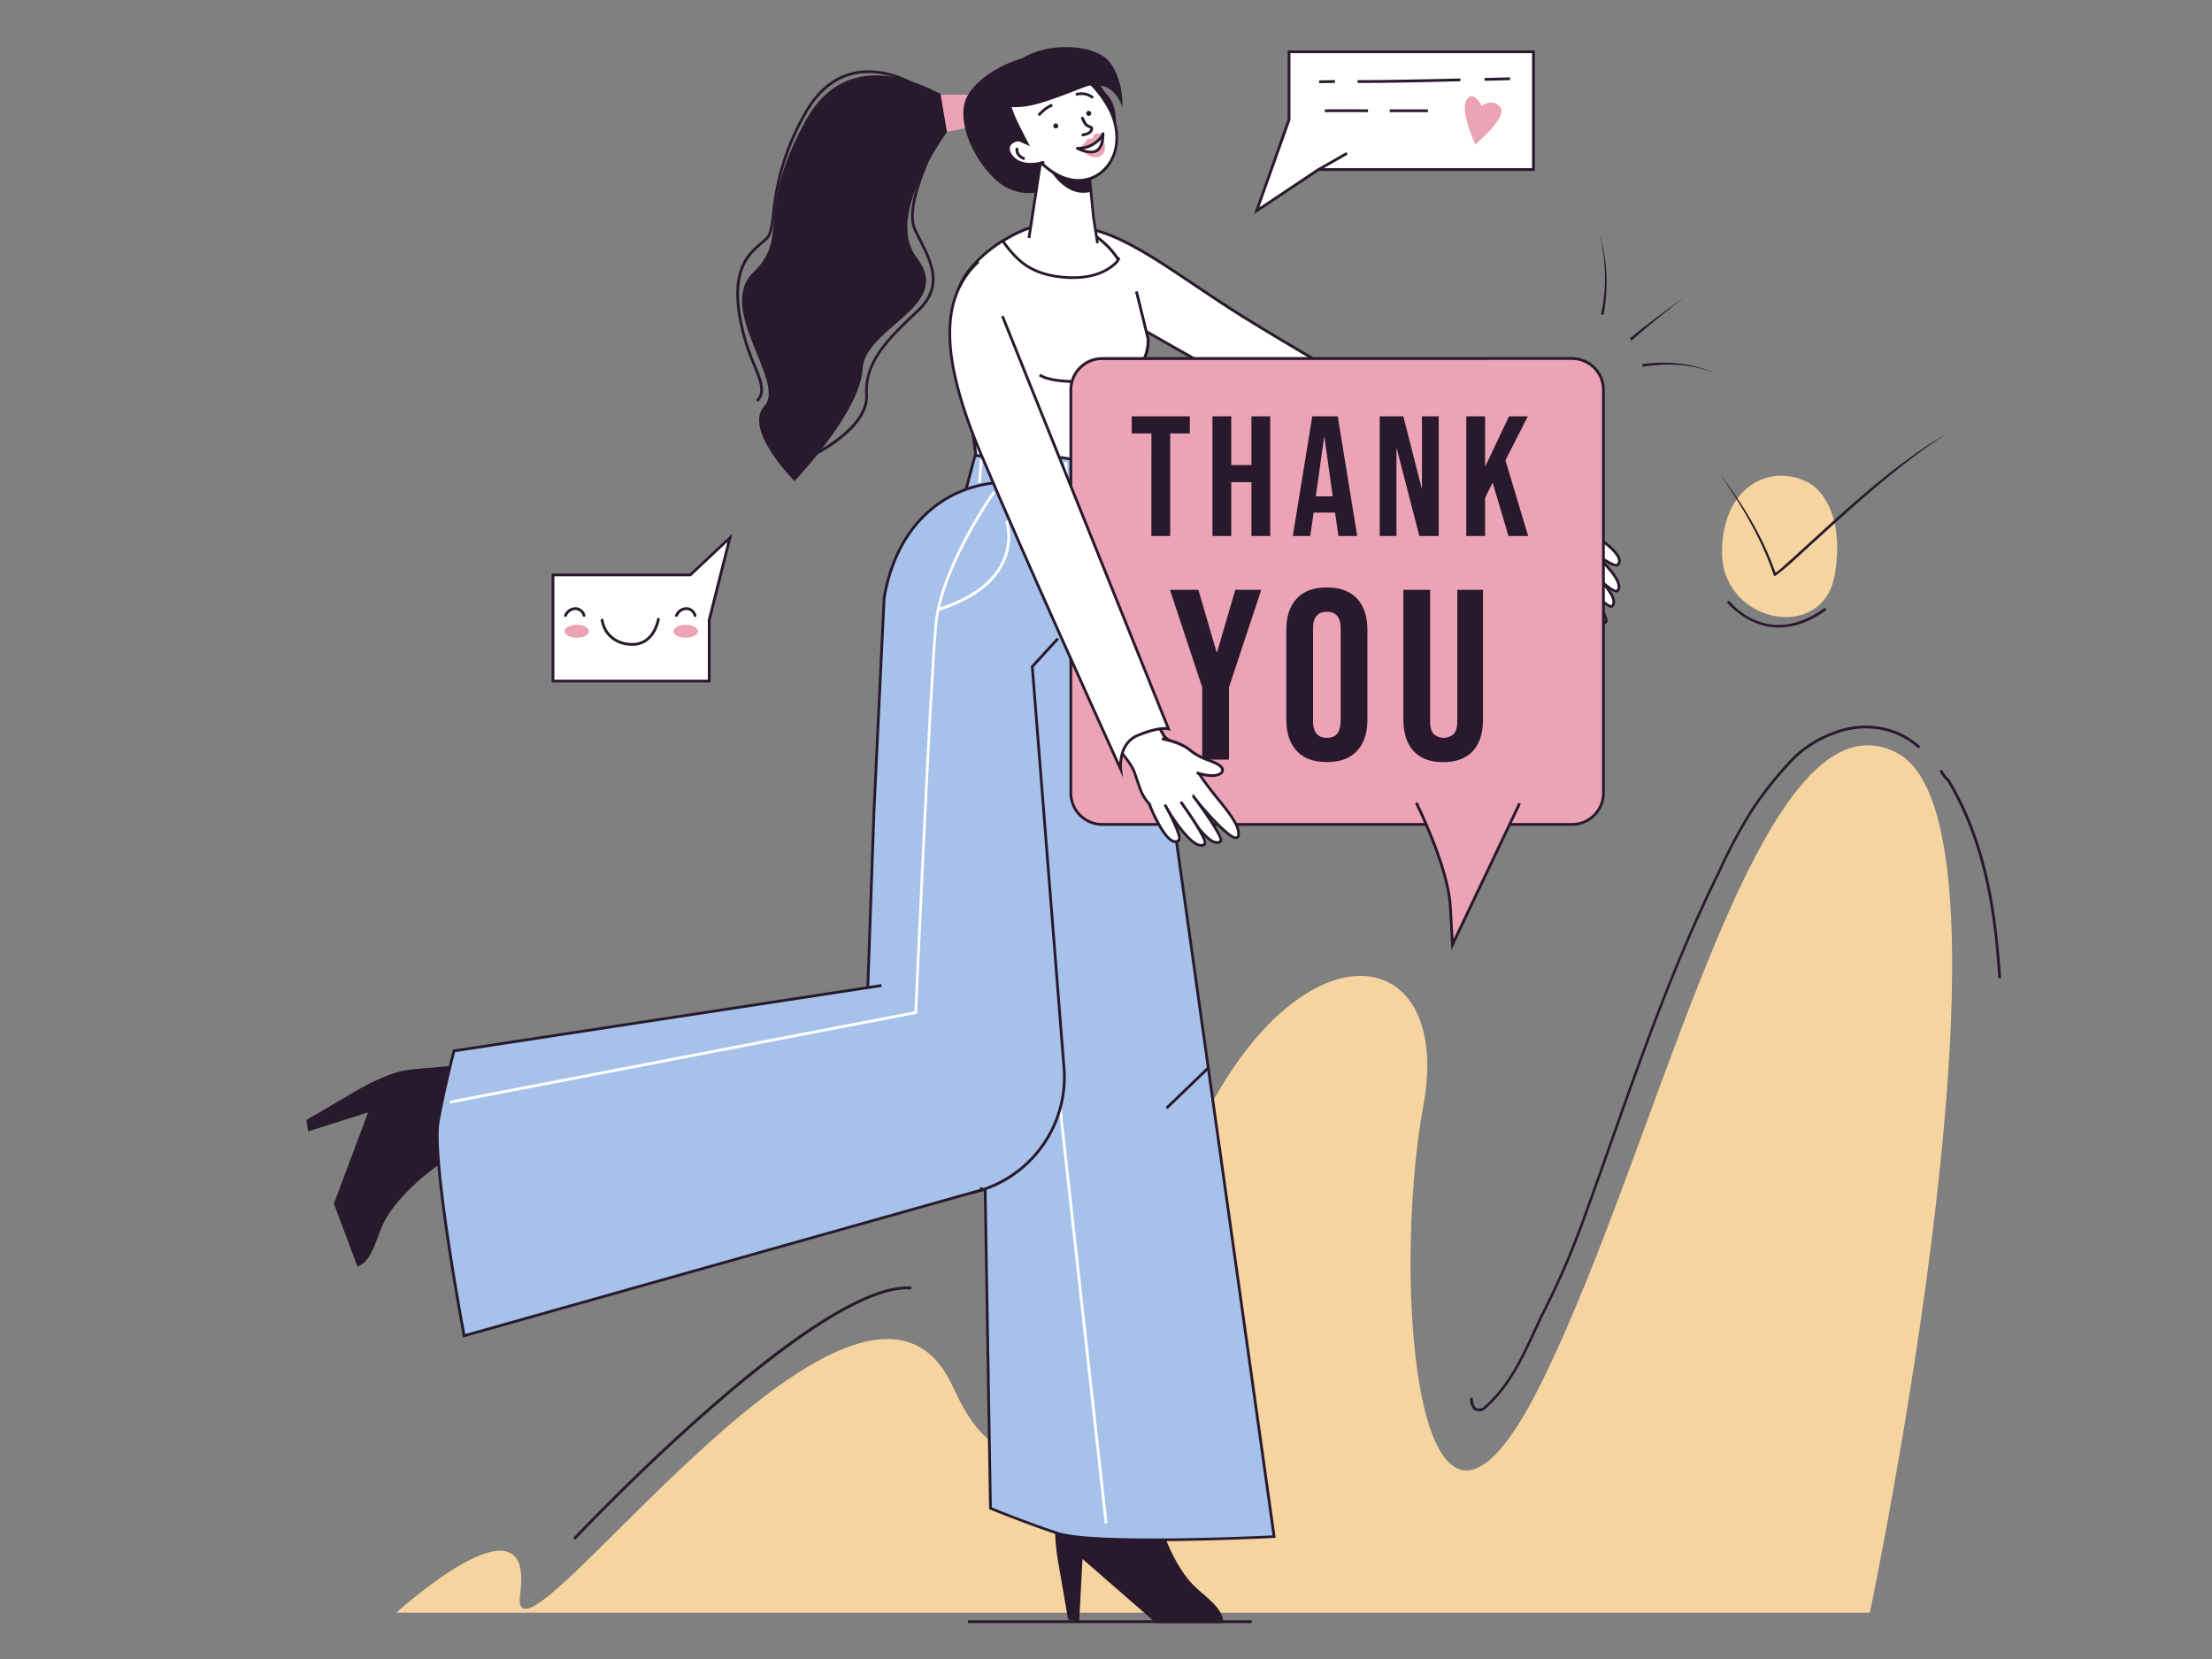 <svg xmlns="http://www.w3.org/2000/svg" width="400" height="300" fill="none" viewBox="0 0 400 300">
  <rect x="0" y="0" width="400" height="300" fill="#808080" stroke="none"/>
  <g class="Girl with thank you">
    <path fill="#F6D4A0" d="M71.655 291.63h266.47s29.97-142.55 4.86-155.5c-25.11-12.95-42.39 70.185-64.525 114.46-22.135 44.275-27-18.36-21.06-50.755 5.94-32.395-27.54-34.56-45.355 15.665-17.815 50.225-30.335 56.035-39.69 35.365-16.735-37-81 56.83-78.295 37.395 2.705-19.435-22.405 3.37-22.405 3.37Z" class="shade10"/>
    <path fill="#28192D" d="m104.03 278.435-.365-.34c.11-.12 11.095-11.785 24.04-23.155 17.415-15.295 29.905-22.795 37.11-22.28l-.035.5c-16.88-1.2-60.31 44.81-60.75 45.275Zm257.335-101.53c-.795-11.775-2.465-24.245-9.255-35.67a5.754 5.754 0 0 1-1.39-1.84l.465-.195c.314.65.756 1.23 1.3 1.705l.04.045c6.86 11.525 8.54 24.075 9.335 35.92l-.495.035Zm-93.8 78.3a2.384 2.384 0 0 1-1-.23l-.065-.045a2.866 2.866 0 0 1-.65-1.83c0-.105 0-.215-.04-.315l.5-.065c0 .105 0 .215.035.325.003.54.178 1.066.5 1.5a1.448 1.448 0 0 0 1.265.03c4.5-3.81 6.91-9.065 9.26-14.145.416-.907.838-1.808 1.265-2.705a148.827 148.827 0 0 0 7.655-17.685c1.61-4.445 3.2-8.945 4.735-13.295 5.73-16.235 11.655-33.03 19.595-49.12a95.092 95.092 0 0 1 6.095-11.395 67.48 67.48 0 0 1 7.7-9.555 21.298 21.298 0 0 1 6.97-4.29c5.565-2.225 11.66-1.235 15.88 2.6l-.335.37c-4.08-3.705-9.97-4.665-15.37-2.5a20.707 20.707 0 0 0-6.805 4.185 67.158 67.158 0 0 0-7.665 9.46 93.48 93.48 0 0 0-6.055 11.33c-7.935 16.07-13.59 32.1-19.58 49.075a1711.98 1711.98 0 0 1-4.735 13.295 148.497 148.497 0 0 1-7.68 17.735c-.425.89-.84 1.795-1.255 2.695-2.375 5.13-4.83 10.435-9.38 14.305a1.192 1.192 0 0 1-.84.27ZM226.35 293h-51.295v.5h51.295v-.5Zm95.34-179.535c-5.8 0-9.36-4.5-9.41-4.55l.395-.305c.28.36 7 8.8 17.295 1.3l.295.405c-3.205 2.33-6.095 3.15-8.575 3.15Z" class="shade90"/>
    <path fill="#fff" d="m263.57 87.88 10.86 8.82a24.337 24.337 0 0 0 5.57 7.15c3.8 3.38 7.5 9 10 8.81 2.5-.19-5.58-9-5.58-9s.32.05 3.695-3.755c.275-.305.195-.95-.03-1.67a7.72 7.72 0 0 0-3.665-4.41c-.915-.5-1.94-1.06-2.7-1.455-1.735-.895-4.06-3.915-4.06-3.915l-11-6.5-3.09 5.925Z" class="shade0"/>
    <path fill="#28192D" d="M289.86 112.915c-1.735 0-3.82-2.295-6.225-4.94a53 53 0 0 0-3.825-3.935 24.99 24.99 0 0 1-5.58-7.18l-11-8.91 3.29-6.365 11.29 6.7c.025.025 2.31 3 4 3.845.64.33 1.55.82 2.705 1.46 1.803.97 3.16 2.6 3.785 4.55.295.94.285 1.565 0 1.915-2.115 2.38-3.06 3.29-3.5 3.635 1.45 1.615 6.445 7.34 5.85 8.805a.659.659 0 0 1-.635.415l-.155.005Zm-25.97-25.1 10.745 8.73v.05a24.464 24.464 0 0 0 5.5 7.07A51.783 51.783 0 0 1 284 107.64c2.28 2.5 4.455 4.89 5.955 4.77.17 0 .195-.075.205-.1.37-.92-3.26-5.525-5.955-8.5l-.475-.525.625.1c.165-.105.9-.68 3.545-3.66.08-.09.235-.415-.085-1.43a7.411 7.411 0 0 0-3.55-4.265 118.222 118.222 0 0 0-2.685-1.45c-1.68-.87-3.825-3.575-4.115-3.95l-10.725-6.34-2.85 5.525Z" class="shade90"/>
    <path fill="#fff" d="M284.125 103.435s6.65 6.895 7.39 6.175c1.91-1.87-5.77-8-5.77-8" class="shade0"/>
    <path fill="#28192D" d="M291.36 109.915c-1.28 0-6.39-5.255-7.405-6.305l.36-.345c2.935 3.045 6.5 6.285 7.065 6.15a.852.852 0 0 0 .164-.292.855.855 0 0 0 .036-.333c-.115-2.275-5.92-6.93-6-7l.31-.39c.245.195 6.04 4.85 6.165 7.345a1.286 1.286 0 0 1-.375 1.03.499.499 0 0 1-.32.14Z" class="shade90"/>
    <path fill="#fff" d="M285.555 101.4s6.18 6.18 6.915 5.46c1.915-1.87-5.74-8.12-5.74-8.12" class="shade0"/>
    <path fill="#28192D" d="M292.355 107.14c-.715 0-2.545-1.13-7-5.565l.355-.355c2.73 2.735 6 5.595 6.59 5.445a.819.819 0 0 0 .21-.63c-.105-2.295-5.895-7.055-5.955-7.105l.315-.385c.245.2 6.025 4.95 6.14 7.465a1.294 1.294 0 0 1-.385 1.03.382.382 0 0 1-.27.1Z" class="shade90"/>
    <path fill="#fff" d="M286.5 98.65s5.28 4.205 6 3.5c1.915-1.87-5.64-6.245-5.64-6.245" class="shade0"/>
    <path fill="#28192D" d="M292.305 102.44c-.685 0-2.275-.665-5.95-3.595l.315-.39c2.665 2.12 5.31 3.755 5.685 3.5a.722.722 0 0 0 .225-.65c-.2-1.615-4.27-4.3-5.82-5.2l.255-.435c.235.14 5.79 3.38 6.06 5.575.03.195.011.395-.055.581a1.204 1.204 0 0 1-.32.489.539.539 0 0 1-.395.125Z" class="shade90"/>
    <path fill="#fff" d="M188.96 43.11c8.395-6.575 21.25 5.095 35.64 14.04 19.405 12.065 56.815 32.6 56.815 32.6s-4.415-1.25-6.47 2.045c-2.31 3.725-2.085 5.36-2.085 5.36l-68.36-38.79" class="shade0"/>
    <path fill="#28192D" d="m273.17 97.615-.43-.245-68.38-38.79.25-.435 68 38.585c.07-.735.44-2.37 2.115-5.07 1.37-2.215 3.8-2.46 5.34-2.36-6.605-3.64-38.385-21.23-55.61-31.94-2.845-1.77-5.64-3.65-8.34-5.465-10.955-7.375-20.42-13.75-27-8.585l-.31-.395c6.88-5.39 16.5 1.08 27.6 8.565 2.695 1.815 5.5 3.69 8.325 5.46 19.18 11.92 56.43 32.385 56.805 32.59l1.88 1.035-2.07-.565c-.04 0-4.28-1.14-6.185 1.935-2.215 3.57-2.05 5.18-2.05 5.195l.06.485Z" class="shade90"/>
    <path fill="#fff" d="M202.69 47.725a14.75 14.75 0 0 0-9.79-7.225h-.125c-7.43-1.53-19.84 7.43-19.64 13.625.2 6.195 4.76 38.375 4.76 38.375l20.345-1.14 4.035-21.95s5.535-2.25 5.345-8.15" class="shade0"/>
    <path fill="#28192D" d="m177.68 92.75-.035-.23c-.045-.32-4.56-32.285-4.76-38.42-.08-2.54 1.84-5.65 5.275-8.545 3.97-3.34 10.05-6.29 14.665-5.335h.125a14.988 14.988 0 0 1 9.955 7.38l-.435.245a14.498 14.498 0 0 0-9.625-7.11h-.12c-4.46-.92-10.365 1.965-14.245 5.23-3.265 2.75-5.17 5.795-5.095 8.145.19 5.835 4.315 35.24 4.725 38.135l19.92-1.115 4-21.89.13-.055c.055 0 5.375-2.255 5.19-7.905h.5c.18 5.5-4.53 7.935-5.375 8.325l-4.045 22h-.195L177.68 92.75Z" class="shade90"/>
    <path fill="#fff" d="M202.425 46.605c-.135.145-.4.71-.545.855-2.375 2.325-5.73 2.91-8.94 2.725-3.21-.185-6.3-1-8.705-3.215a18.709 18.709 0 0 1-2.895-3.415c-4.6 2.875-8.315 7.125-8.205 10.535.2 6.195 4.76 38.395 4.76 38.395l20.345-1.14 4.035-21.95s5.535-2.25 5.345-8.15l-2.1-8.55" class="shade0"/>
    <path fill="#28192D" d="m177.68 92.75-.035-.23c-.045-.32-4.56-32.285-4.76-38.42-.12-3.765 4.095-8.115 8.325-10.76l.205-.125.135.2a18.156 18.156 0 0 0 2.855 3.37c2.085 1.905 4.885 2.935 8.55 3.15 3.785.215 6.725-.675 8.75-2.655.095-.127.18-.26.255-.4.08-.157.173-.306.28-.445l.37.335c-.08.114-.154.232-.22.355a2.653 2.653 0 0 1-.335.5c-2.13 2.08-5.2 3-9.125 2.795-3.79-.22-6.69-1.295-8.865-3.28a18.478 18.478 0 0 1-2.795-3.26c-4.82 3.07-8 7.145-7.885 10.19.19 5.835 4.315 35.24 4.725 38.135l19.92-1.115 4-21.89.13-.055c.055 0 5.36-2.245 5.19-7.88l-2.095-8.5.5-.12 2.11 8.605c.18 5.5-4.53 7.935-5.375 8.325l-4.045 22h-.195l-20.57 1.175Z" class="shade90"/>
    <path fill="#A6C2EA" d="m173.84 91.71 2.5-9.315s6.545.27 11.81.135c5.265-.135 11.135 1.89 11.135 1.89l1.69 6.75" class="shade50"/>
    <path fill="#28192D" d="m174.085 91.77-.5-.125 2.55-9.5h.2c.065 0 6.595.265 11.795.135s11.165 1.88 11.225 1.9l.125.045 1.72 6.88-.5.125-1.65-6.62c-.885-.29-6.19-1.965-10.925-1.83s-10.5-.085-11.625-.13l-2.415 9.12Zm.295-72.065S155.115 4.76 145.72 21.75c-9.395 16.99-2.7 20.895-9.5 27.5s5.97 19.9 2.025 24.135C134.3 77.62 143.67 87 143.67 87s11.88-12.5 12.3-20.215c.42-7.715 16.63-11.335 9.835-20.16-6.795-8.825 8.575-26.92 8.575-26.92Z" class="shade90"/>
    <path fill="#ECA3B5" d="M175.28 17.105a5.335 5.335 0 0 0-.63 3.24c.27 1.755.5 2.74.5 2.74l-3.915.72s-.675-3.91-.9-5.305l-.225-1.395h5.17Z" class="shade40"/>
    <path fill="#28192D" d="m193.145 292.845 2 .405.605-11.34 13.3 11.59h12.175l-.075-.605c-.29-2.435-3.93-4.71-5.595-6.5-3.17-3.415-5.72-9.58-6.82-14.81-1.62-7.69-14.575-9.715-14.575-9.715s-2.275 7.195-3.085 10.84c-.81 3.645.25 9.61.25 9.61l1.82 10.525ZM55.4 202.54l.33 2.04 10.83-3.42-6.185 16.5 4.28 11.395.54-.285c2.18-1.13 3.03-5.33 4.125-7.525 2.08-4.17 6.955-8.72 11.465-11.59 6.635-4.22 3.97-17.065 3.97-17.065s-7.535.405-11.235.93c-3.7.525-8.905 3.61-8.905 3.61l-9.215 5.41Z" class="shade90"/>
    <path fill="#A6C2EA" d="M199.97 88.87c4.445 7.95 6.6 15.5 7.335 24.595L230.4 277.86s-32.4 1.64-39.235-.635c-6.835-2.275-12.06-4.5-12.06-4.5l-2.5-150.295 5.945-34.095" class="shade50"/>
    <path fill="#28192D" d="M208.415 278.695c-7.39 0-14.5-.28-17.325-1.23-6.78-2.265-12.03-4.5-12.08-4.5l-.15-.065v-.16l-2.5-150.3 5.95-34.14.5.085-5.955 34.115 2.5 150.085c.9.38 5.77 2.385 11.89 4.43 6.395 2.14 35.72.785 38.87.635L207.06 113.5c-.75-9.25-3-16.805-7.31-24.5l.44-.245c4.34 7.765 6.61 15.38 7.365 24.695L230.69 278.1h-.275c-.77.05-11.68.595-22 .595Z" class="shade90"/>
    <path fill="#fff" d="m184.074 129.217-.497.055 16.192 146.196.497-.055-16.192-146.196Z" class="shade0"/>
    <path fill="#A6C2EA" d="m191.325 115.465-4.66 5.065 5.69 71.93a21.461 21.461 0 0 1-12.611 21.892 21.451 21.451 0 0 1-8.744 1.853c-5.13 0-10.265-.013-15.405-.04l2.44-69.5 1.825-38.5c1.875-11.265 8.8-19.605 19.975-20.85l19.705 1.15" class="shade50"/>
    <path fill="#28192D" d="M171.025 216.455c-5.13 0-10.265-.013-15.405-.04h-.26v-.26l2.435-69.5 1.83-38.5c2-12.03 9.55-19.9 20.195-21.09l19.75 1.15-.03.5-19.705-1.145c-10.37 1.16-17.755 8.875-19.71 20.64l-1.83 38.45-2.425 69.255c5.057.023 10.105.037 15.145.04a21.205 21.205 0 0 0 15.771-7.029 21.202 21.202 0 0 0 5.319-16.426l-5.695-72.06 4.73-5.145.365.34-4.58 5 5.68 71.825a21.7 21.7 0 0 1-12.746 22.12 21.718 21.718 0 0 1-8.834 1.88v-.005Z" class="shade90"/>
    <path fill="#A6C2EA" d="m159.395 178.205-77.29 11.83s-1.5 5.46-2.83 12.555 4.66 38.96 4.66 38.96l93.565-26.375-.065-.47" class="shade50"/>
    <path fill="#28192D" d="m83.74 241.865-.05-.265c-.245-1.305-6-32-4.66-39.055 1.34-7.055 2.82-12.5 2.835-12.58l.04-.155.16-.025 77.29-11.825.075.5-77.125 11.795c-.255.945-1.585 6.04-2.785 12.38-1.255 6.625 4.035 35.5 4.61 38.6L177.21 215l-.035-.255.5-.07.095.69-.21.055-93.82 26.445ZM197.8 10.58a9.335 9.335 0 0 0 2.465 6.615c2.815 3.145.91 9.785.91 9.785L189.97 14.195" class="shade90"/>
    <path fill="#28192D" d="M190.185 33.865a8.639 8.639 0 0 1-7.55.35c-4.28-1.74-9.6-10.03-8.195-15.59 1.405-5.56 13.56-10.8 16.635-7.585 3.075 3.215-.89 22.825-.89 22.825Z" class="shade90"/>
    <path fill="#fff" d="M198.5 44c0-.035-.745-4.74-.745-4.77l-1-10.475-8.1-2.305-2.545 16.605" class="shade0"/>
    <path fill="#28192D" d="M198.23 44c0-.075-.19-1.225-.355-2.245-.395-2.5-.395-2.5-.395-2.565l-1-10.27-7.66-2.18-2.5 16.325-.5-.075 2.585-16.885 8.54 2.43 1 10.65c0 .08.21 1.36.39 2.5.36 2.265.36 2.265.355 2.3h-.5.25l-.21.015Z" class="shade90"/>
    <path fill="#28192D" d="m188.635 26.44-.075 2.06c2 4.065 5 7.165 8.74 6.18l-.565-5.94-8.1-2.3Z" class="shade90"/>
    <path fill="#fff" d="M182.7 14.375c2.31-3.35 6.845-4.235 10.5-2.285 2.245 1.205 4.83 3.305 7.07 6.97 5.315 8.685-2.69 18.075-11 11.245-6.41-5.23-9.82-11.215-6.57-15.93Z" class="shade0"/>
    <path fill="#28192D" d="M195 32.905c-1.775 0-3.8-.675-5.91-2.405-7.24-5.93-9.64-11.855-6.59-16.265 2.345-3.4 7-4.415 10.8-2.365a19.062 19.062 0 0 1 7.165 7.055c2.265 3.71 2.65 9.13-1 12.305A6.775 6.775 0 0 1 195 32.905ZM182.905 14.5c-2.875 4.165-.5 9.85 6.5 15.595 4 3.295 7.67 2.545 9.745.74 3.44-3 3.055-8.14.895-11.665a18.569 18.569 0 0 0-6.97-6.88c-3.59-1.93-7.955-1-10.155 2.21h-.015Z" class="shade90"/>
    <path fill="#ECA3B5" d="M195.235 26.895a18.48 18.48 0 0 1 1.5-1.755c.265-.12.56-.155.845-.1.084-.263.203-.514.355-.745.22-.3 1.415-.05 1.415-.05s.76 2.16.29 3.275c-.47 1.115-2.41 1.535-4.405-.625Z" class="shade40"/>
    <path fill="#fff" d="m188.595 29.37-.105.03Z" class="shade0"/>
    <path fill="#28192D" d="M188.5 29.65a.25.25 0 0 1-.24-.175c-.01-.032-.013-.065-.01-.098a.24.24 0 0 1 .093-.168.242.242 0 0 1 .087-.044l.095-.03a.252.252 0 0 1 .291.055.245.245 0 0 1 .066.194.251.251 0 0 1-.101.178.254.254 0 0 1-.096.043l-.115.035a.18.18 0 0 1-.07.01Z" class="shade90"/>
    <path fill="#fff" d="M188.5 29.4c-.615.185-3.725 1-5.5-1-1.945-2.215.88-3.915 2.465-2.56" class="shade0"/>
    <path fill="#28192D" d="M186.355 29.96a4.541 4.541 0 0 1-3.53-1.415c-1.05-1.19-.805-2.245-.225-2.83a2.271 2.271 0 0 1 3.04-.085l-.325.38a1.758 1.758 0 0 0-2.36.055c-.545.555-.455 1.355.245 2.15 1.65 1.88 4.635 1.12 5.215.95l.145.5c-.717.2-1.46.3-2.205.295Z" class="shade90"/>
    <path fill="#fff" d="M183.95 26.77s-.5 1.22 1.34 1.97Z" class="shade0"/>
    <path fill="#28192D" d="M185.195 28.97c-2.045-.83-1.5-2.28-1.475-2.295l.465.19-.235-.095.235.09c0 .04-.365 1 1.2 1.645l-.19.465ZM183 24.965l3.25 1.465s-2.425-4.545-2.955-6.045l-.53-1.5a37.333 37.333 0 0 0 4.735-5.34c2.5-3.39 4.18-2.535 4.18-2.535s-1.69-.44-2.715-.715c-1.025-.275-5.38 2.37-5.38 2.37l-3.16 3.56-.37 2.275 2.735 6.24" class="shade90"/>
    <path fill="#fff" d="M195.635 21.195c.105.185.635 1.255.715 1.325.785.62 1.3.34 1 1.08-.215.5-1.045.755-1.705.82" class="shade0"/>
    <path fill="#28192D" d="m195.65 24.67-.05-.5c.61-.065 1.34-.305 1.5-.675a.628.628 0 0 0 .075-.25l-.205-.09c-.279-.11-.54-.26-.775-.445a4.465 4.465 0 0 1-.6-1.055l-.175-.345.435-.245.185.36c.14.27.425.835.5.92.195.146.409.265.635.355.2.085.39.165.47.37a.825.825 0 0 1-.08.625c-.265.6-1.16.895-1.915.975Zm-16.59-6.8s2.295 3 9.81.54c7.515-2.46 8.1-3.645 10.755-2.79 2.655.855 3.33 3.88 3.33 3.88s.36-4.545-2.16-8.1c-2.52-3.555-11.835-4-16.65-.36-4.815 3.64-5.085 6.83-5.085 6.83Zm11.86 5.35a.45.45 0 1 0 0-.9.45.45 0 0 0 0 .9Zm5.96-2.27a.45.45 0 1 0 0-.9.45.45 0 0 0 0 .9Z" class="shade90"/>
    <path fill="#fff" d="M194.83 26.82a5.5 5.5 0 0 0 2.97-.82c1.42-.945 1.645-1.8 1.645-1.8s.09 2.385-1.195 3.06c-1.285.675-3.42-.44-3.42-.44Z" class="shade0"/>
    <path fill="#28192D" d="M197.265 27.735a6.385 6.385 0 0 1-2.55-.69.254.254 0 0 1-.031-.427.241.241 0 0 1 .161-.043 5.308 5.308 0 0 0 2.82-.77c1.3-.87 1.535-1.65 1.54-1.66a.257.257 0 0 1 .094-.168.252.252 0 0 1 .406.228c0 .1.08 2.55-1.325 3.29-.347.17-.73.252-1.115.24Zm-1.36-.735c.685.225 1.595.4 2.23.06s.89-1.175 1-1.855a5.752 5.752 0 0 1-1.185 1 5.21 5.21 0 0 1-2.045.795Z" class="shade90"/>
    <path fill="#fff" d="M195.91 68.96s-5.6.34-7.895-1.145Z" class="shade0"/>
    <path fill="#28192D" d="M194.5 69.245c-1.845 0-5-.165-6.635-1.22l.27-.42c2.2 1.42 7.695 1.11 7.745 1.105l.035.5c-.06.005-.605.035-1.415.035Z" class="shade90"/>
    <path fill="#fff" d="m169.55 110.53-.145-.5c5.865-1.81 9.77-4.57 11.61-8.21a10.444 10.444 0 0 0 .755-7.55l.475-.17a10.806 10.806 0 0 1-.78 7.935c-1.9 3.79-5.91 6.64-11.915 8.495Z" class="shade0"/>
    <path fill="#fff" d="m81.42 199.54-.095-.5 84.04-16.16c.17-3.795 2.665-59.965 3.64-70.08 1-10.5 10.475-23.88 10.575-24l.405.29c-.095.135-9.5 13.43-10.5 23.77s-3.615 69.655-3.645 70.25v.2l-.195.035L81.42 199.54Z" class="shade0"/>
    <path fill="#28192D" d="m147.63 82.255-.225-.445c.095-.045 9.39-4.765 9.045-10.38-.36-5.85 3.61-10.04 9.255-15.32 4.62-4.315 2.595-8.34.455-12.6a64.653 64.653 0 0 1-.96-1.96c-2.275-4.915 4.66-17.595 4.96-18.135l.435.245c-.07.13-7.11 13-4.94 17.68.3.65.63 1.31.95 1.945 2.13 4.24 4.335 8.62-.555 13.195-5.725 5.345-9.45 9.27-9.105 14.92.37 5.945-8.92 10.66-9.315 10.855Zm-10.55-9.585-.36-.35c1.385-1.435.675-3.19-.5-6.095a38.785 38.785 0 0 1-2.81-9.625c-1.195-8.29 1.88-10.91 4.12-12.825.325-.275.635-.54.905-.8.73-.7.91-2.175 1.18-4.41a44.89 44.89 0 0 1 5.795-18.21c2.19-3.91 5.06-6.355 8.54-7.255 5.74-1.5 11.195 1.82 11.25 1.855l-.265.425c-.05-.03-5.33-3.235-10.865-1.795-3.34.87-6.105 3.23-8.225 7a44.42 44.42 0 0 0-5.73 18.025c-.285 2.34-.5 3.89-1.335 4.71-.28.275-.595.54-.925.82-2.155 1.86-5.105 4.36-3.95 12.39a38.159 38.159 0 0 0 2.78 9.5c1.21 2.995 2.01 4.97.395 6.64Z" class="shade90"/>
    <path fill="#fff" d="m177.216 83.026-.361 4.275.499.042.36-4.275-.498-.042Zm3.174-.091h-.5v4.005h.5v-4.005Zm2.68-.045h-.5v4.115h.5V82.89Zm2.806.058-.198 4.23.499.024.199-4.23-.5-.024Zm3.311-.015-.498.053.473 4.455.497-.053-.472-4.455Zm3.75.582-.499.037.293 3.959.498-.037-.292-3.959Zm3.34.338-.5.025.203 4.005.5-.025-.203-4.005Zm2.652.687-.495.066.45 3.395.495-.066-.45-3.395Z" class="shade0"/>
    <path fill="#ECA3B5" d="M284.275 64.845h-84.96a5.67 5.67 0 0 0-5.67 5.67v72.895a5.67 5.67 0 0 0 5.67 5.67h84.96a5.67 5.67 0 0 0 5.67-5.67V70.515a5.67 5.67 0 0 0-5.67-5.67Z" class="shade40"/>
    <path fill="#28192D" d="M208.215 78.38h-3.555v-3.09h10.5v3.09h-3.555v18.545h-3.4l.01-18.545Zm11.035-3.09h3.4v8.81h3.65v-8.81h3.395v21.635H226.3V87.19h-3.65v9.735h-3.4V75.29Zm18.05 0h4.605l3.525 21.635h-3.4l-.62-4.295v.06h-3.86l-.62 4.235h-3.15l3.52-21.635Zm3.7 14.465-1.5-10.695h-.06l-1.5 10.695H241Zm8.5-14.465h4.265l3.31 12.95h.06V75.29h3.03v21.635h-3.5l-4.08-15.795h-.06v15.795H249.5V75.29Zm15.65 0h3.4v9.115l4.33-9.115h3.395l-4.045 7.945 4.11 13.69h-3.555l-2.875-9.645-1.36 2.755v6.89h-3.4V75.29Zm-47.75 49.005-5.835-17.64h5.135l3.3 11.275h.09l3.29-11.275h4.695l-5.835 17.64v13.075h-4.84v-13.075Zm17.1 11.5c-1.26-1.35-1.89-3.252-1.89-5.705v-16.15c0-2.46.63-4.362 1.89-5.705 1.26-1.343 3.074-2.01 5.44-2 2.37 0 4.184.667 5.44 2 1.257 1.333 1.887 3.235 1.89 5.705v16.15c0 2.453-.63 4.355-1.89 5.705-1.26 1.35-3.073 2.017-5.44 2-2.386.01-4.2-.657-5.44-2Zm7.94-5.4V113.63c0-2-.833-3-2.5-3-1.67 0-2.5 1-2.5 3v16.765c0 2 .83 3.03 2.5 3.03s2.475-1.01 2.475-3.03h.025Zm13.185 5.42c-1.23-1.334-1.845-3.242-1.845-5.725v-23.435h4.83v23.785c0 1.05.21 1.815.635 2.28a2.701 2.701 0 0 0 3.64 0c.425-.465.64-1.23.64-2.28v-23.785h4.65v23.435c0 2.483-.615 4.391-1.845 5.725-1.23 1.333-3.013 2-5.35 2-2.345-.005-4.125-.67-5.355-2Z" class="shade90"/>
    <path fill="#28192D" d="M284.275 149.33h-84.96a5.931 5.931 0 0 1-5.92-5.92V70.5a5.923 5.923 0 0 1 5.92-5.92h84.96a5.93 5.93 0 0 1 5.925 5.92v72.91a5.935 5.935 0 0 1-5.925 5.92Zm-84.96-84.235a5.423 5.423 0 0 0-5.42 5.405v72.91a5.427 5.427 0 0 0 5.42 5.42h84.96a5.428 5.428 0 0 0 5.425-5.42V70.5a5.432 5.432 0 0 0-5.425-5.42l-84.96.015Z" class="shade90"/>
    <path fill="#fff" d="m203.595 121.165 7 12.105a24.344 24.344 0 0 1 6.19 6.59c2.74 4.285 7.7 8.815 7.135 11.26-.565 2.445-8.035-6.925-8.035-6.925s0 .325-4.285 3.065c-.345.22-.97.045-1.645-.29a7.722 7.722 0 0 1-3.78-4.315c-.355-1-.75-2.08-1-2.89-.615-1.855-3.235-4.625-3.235-4.625l-4.7-11.87 6.355-2.105Z" class="shade0"/>
    <path fill="#28192D" d="M223.53 151.755c-1.68 0-6.31-5.54-7.64-7.175-.41.385-1.455 1.175-4.14 2.89-.395.25-1 .16-1.895-.28a7.892 7.892 0 0 1-3.9-4.45c-.445-1.225-.79-2.2-1-2.895-.59-1.785-3.15-4.5-3.175-4.53l-.05-.08-4.8-12.12 6.8-2.25 7.085 12.23A25.07 25.07 0 0 1 217 139.73a53.079 53.079 0 0 0 3.285 4.395c2.295 2.86 4.275 5.33 3.88 7.05a.667.667 0 0 1-.635.58Zm-7.88-8.255.445.55c2.5 3.125 6.5 7.415 7.465 7.21.03 0 .095 0 .13-.19.345-1.5-1.66-4-3.78-6.62a54.036 54.036 0 0 1-3.32-4.445 24.405 24.405 0 0 0-6.12-6.5l-.08-.08-6.89-11.96-5.91 1.96L202.155 135c.325.345 2.66 2.885 3.255 4.68.23.69.57 1.66 1 2.885a7.414 7.414 0 0 0 3.655 4.175c.955.47 1.295.37 1.4.305 3.355-2.145 4.04-2.78 4.17-2.93l.015-.615Z" class="shade90"/>
    <path fill="#fff" d="M215.74 143.9s5.77 7.645 4.945 8.26c-2.15 1.6-7-6.95-7-6.95" class="shade0"/>
    <path fill="#28192D" d="M220.08 152.61c-.11 0-.219-.012-.325-.035-2.445-.5-6.13-6.965-6.285-7.24l.435-.245c.035.065 3.73 6.525 5.955 7a.8.8 0 0 0 .675-.125c.175-.545-2.45-4.535-5-7.91l.4-.305c.875 1.165 5.25 7.035 5.07 8.305a.472.472 0 0 1-.175.31c-.217.161-.48.247-.75.245Z" class="shade90"/>
    <path fill="#fff" d="M213.5 145s5.14 7.07 4.315 7.69c-2.15 1.595-7.125-6.945-7.125-6.945" class="shade0"/>
    <path fill="#28192D" d="M217.21 153.125c-.105 0-.211-.01-.315-.03-2.47-.5-6.255-6.955-6.415-7.23l.43-.255c.04.065 3.83 6.535 6.085 7a.81.81 0 0 0 .675-.13c.215-.5-2.095-4.215-4.365-7.34l.405-.29c4.365 6 4.725 7.685 4.255 8.035a1.225 1.225 0 0 1-.755.24Z" class="shade90"/>
    <path fill="#fff" d="M210.64 145.5s3.33 5.87 2.5 6.5c-2.145 1.6-5.29-6.545-5.29-6.545" class="shade0"/>
    <path fill="#28192D" d="M212.545 152.45a1.44 1.44 0 0 1-.375-.055c-2.12-.615-4.455-6.605-4.555-6.86l.47-.18c.645 1.67 2.66 6.105 4.225 6.56a.706.706 0 0 0 .68-.125c.315-.315-.885-3.195-2.565-6.16l.435-.245c3 5.27 2.805 6.53 2.43 6.805a1.205 1.205 0 0 1-.745.26Z" class="shade90"/>
    <path fill="#fff" d="M176.945 47.295c-7.805 7.26-6.1 19.315.5 34.925 8.88 21.055 25.22 56.855 25.22 56.855s-.54-4.575 3.015-6.075c4.04-1.7 5.62-1.22 5.62-1.22l-30.035-74.63" class="shade0"/>
    <path fill="#28192D" d="m203.075 140.61-.655-1.43c-.16-.355-16.44-36.045-25.22-56.865-7.46-17.68-7.59-28.54-.425-35.2l.34.365c-7 6.5-6.82 17.18.545 34.64 7.925 18.795 21.965 49.705 24.735 55.795.1-1.5.66-4.075 3.185-5.135 2.915-1.225 4.58-1.34 5.325-1.295l-29.87-74.24.465-.19 30.225 75.125-.5-.15s-1.575-.42-5.45 1.21c-3.335 1.405-2.88 5.765-2.875 5.81l.175 1.56Z" class="shade90"/>
    <path fill="#fff" d="M210.11 133.6s3.285.5 5.175 2.115c1.89 1.615 4.725 1.935 5.58 3 .855 1.065-.9 2.16-4.455 1" class="shade0"/>
    <path fill="#28192D" d="M219.145 140.5a9.088 9.088 0 0 1-2.815-.5l.155-.5c2.55.84 3.95.465 4.27 0a.5.5 0 0 0-.09-.6c-.365-.465-1.2-.795-2.165-1.175a11.62 11.62 0 0 1-3.38-1.805c-1.81-1.555-5-2.055-5.05-2.06l.075-.5c.14 0 3.38.5 5.3 2.17a11.339 11.339 0 0 0 3.235 1.72c1.035.405 1.925.76 2.38 1.33a.958.958 0 0 1 .105 1.195c-.29.415-.98.725-2.02.725Z" class="shade90"/>
    <path fill="#ECA3B5" d="M256.12 145.165s5.735 11.5 6.14 18.58l.405 7.065 12.15-25.53" class="shade40"/>
    <path fill="#28192D" d="m262.47 171.8-.47-8.04c-.395-6.935-6.06-18.37-6.115-18.5l.445-.225c.06.115 5.765 11.64 6.17 18.68l.35 6.095 11.73-24.655.45.215-12.56 26.43Zm-51.335 28.755-.345-.36 7.56-7.29.345.36-7.56 7.29Z" class="shade90"/>
    <path fill="#fff" d="M227.245 38.115 233.1 21.61V9.365h44.195V30.66h-38.87l-11.18 7.455Z" class="shade0"/>
    <path fill="#28192D" d="m226.76 38.74 6.09-17.175V9.115h44.695V30.91H238.5l-11.74 7.83Zm6.59-29.125v12.08L227.73 37.5l10.62-7.09h38.695V9.615H233.35Z" class="shade90"/>
    <path fill="#fff" d="m131.995 97.24-3.745 14.88v11.04H100v-19.2h24.845l7.15-6.72Z" class="shade0"/>
    <path fill="#28192D" d="M114.285 116.775c-2.925 0-5.205-1.82-5.66-4.595a.255.255 0 0 1 .399-.245.251.251 0 0 1 .101.165c.44 2.71 2.81 4.41 5.775 4.145 2.875-.32 3.725-3.38 3.915-4.31a.257.257 0 0 1 .295-.195.228.228 0 0 1 .091.037.242.242 0 0 1 .104.258c-.555 2.71-2.185 4.465-4.355 4.71-.225.02-.45.03-.665.03Zm-12.02-5.24a.265.265 0 0 1-.105 0 .248.248 0 0 1-.125-.33 2.243 2.243 0 0 1 2.095-1.4 1.92 1.92 0 0 1 1.72 1.4.255.255 0 0 1-.155.32.256.256 0 0 1-.192-.012.25.25 0 0 1-.128-.143 1.422 1.422 0 0 0-1.27-1.065 1.768 1.768 0 0 0-1.615 1.105.247.247 0 0 1-.225.125Zm20.065 0a.24.24 0 0 1-.1 0 .254.254 0 0 1-.134-.138.266.266 0 0 1-.017-.096.263.263 0 0 1 .021-.096 2.225 2.225 0 0 1 2.095-1.4 1.911 1.911 0 0 1 1.72 1.4.247.247 0 0 1 .002.201.25.25 0 0 1-.472-.036 1.42 1.42 0 0 0-1.27-1.065 1.748 1.748 0 0 0-1.615 1.105.246.246 0 0 1-.098.094.252.252 0 0 1-.132.031Z" class="shade90"/>
    <path fill="#28192D" d="M128.5 123.41H99.75v-19.7h25l7.695-7.21-3.945 15.65v11.26Zm-28.25-.5H128v-10.85l3.535-14.05-6.6 6.2H100.25v18.7Z" class="shade90"/>
    <path fill="#ECA3B5" d="M104.3 115.33c1.229 0 2.225-.524 2.225-1.17 0-.646-.996-1.17-2.225-1.17s-2.225.524-2.225 1.17c0 .646.996 1.17 2.225 1.17Zm19.71 0c1.229 0 2.225-.524 2.225-1.17 0-.646-.996-1.17-2.225-1.17s-2.225.524-2.225 1.17c0 .646.996 1.17 2.225 1.17Z" class="shade40"/>
    <path fill="#F6D4A0" d="M327.62 87.645s6.26 3.71 4.175 16.225-20.4 8.81-20.4-3.94 9.735-16.43 16.225-12.285Z" class="shade10"/>
    <path fill="#28192D" d="M311.145 85.89c4.18 5.45 7.775 11.5 10.045 18v.06c0 .06 0-.055-.125-.165a.346.346 0 0 0-.24-.055 11.405 11.405 0 0 0 1.585-1.235c9.5-8.5 18.66-17.68 29.73-24.155-8.5 5.5-16.21 12.5-23.74 19.36-2.395 2.115-4.65 4.41-7.21 6.325-.14.085-.395.255-.435 0-2.15-6.5-5.8-12.595-9.63-18.13l.02-.005Z" class="shade90"/>
    <path fill="#ECA3B5" d="M266.795 26.12s-2.82-5.92-1.62-8c1.2-2.08 2.775 1 2.775 1s1.935-1.5 3.36.275c1.425 1.775-4.515 6.725-4.515 6.725Z" class="shade40"/>
    <path fill="#28192D" d="m243.443 27.512-5.138 2.94.248.434 5.139-2.94-.249-.434Zm29.61-13.521-4.599.116.013.5 4.598-.116-.012-.5ZM245.5 15v-.5c6.42-.03 12.73-.165 18.59-.31v.5c-5.87.155-12.18.31-18.59.31Zm-4.102-.517-2.85.057.01.5 2.85-.057-.01-.5Zm16.812 5.297h-6.895v.5h6.895v-.5Zm-10.83.5a405.06 405.06 0 0 0-7.795 0v-.5c2.745-.025 5.15-.025 7.8 0l-.005.5Zm42.12 36.555c1.13-4.8.885-9.875-.255-14.695a32.416 32.416 0 0 1 .74 14.805l-.5-.11h.015Zm5.22 4.375c3.15-2.63 6.5-5 9.76-7.44-3.16 2.595-6.415 5.08-9.43 7.815l-.33-.375Zm2.245 4.635c4.53-.62 9.29-.18 13.45 1.775-4.2-1.79-8.92-2.055-13.375-1.28l-.075-.5v.005Z" class="shade90"/>
    <path fill="#fff" d="M187.79 20.84s1.26-1.44 2.475-1.845Z" class="shade0"/>
    <path fill="#28192D" d="m188 21-.375-.325c.05-.065 1.315-1.5 2.58-1.92l.16.5C189.205 19.61 188 21 188 21Z" class="shade90"/>
    <path fill="#fff" d="M194.54 17.105a3.276 3.276 0 0 1 3.105.585" class="shade0"/>
    <path fill="#28192D" d="M197.5 17.88a3.003 3.003 0 0 0-2.855-.545l-.18-.465a3.498 3.498 0 0 1 3.34.63l-.305.38Z" class="shade90"/>
  </g>
<script xmlns=""/></svg>